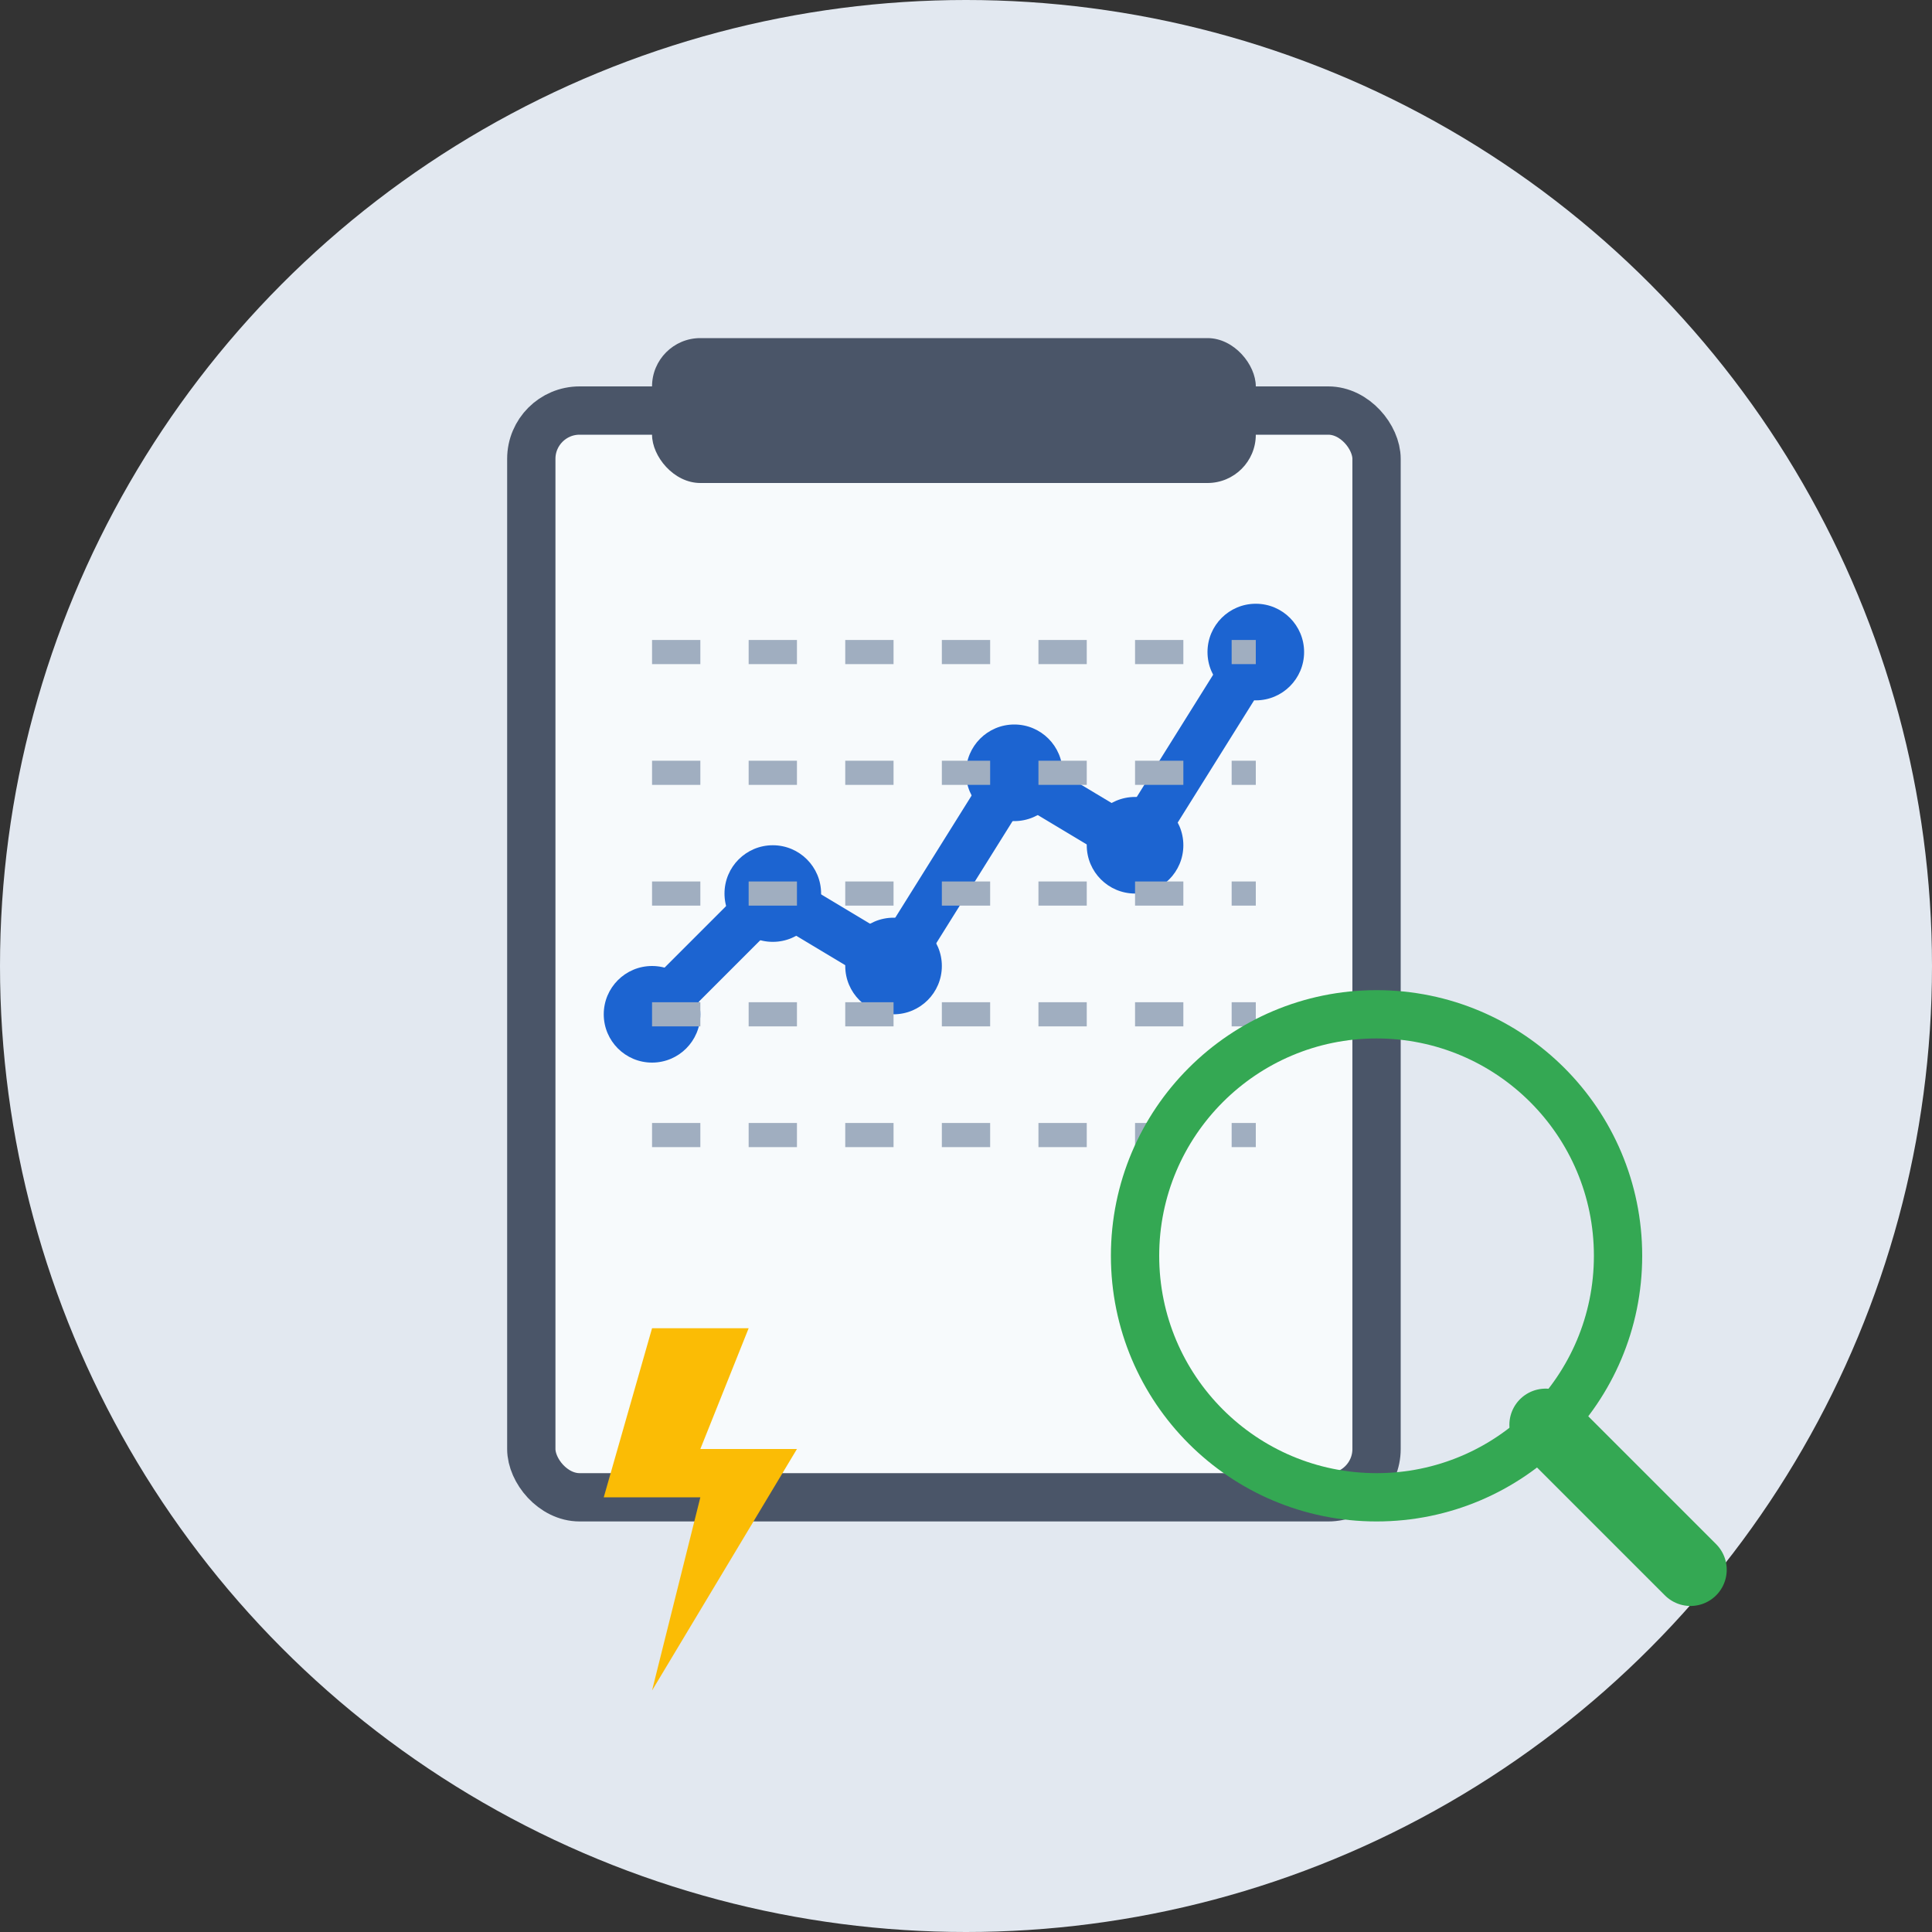 <svg xmlns="http://www.w3.org/2000/svg" width="80" height="80" viewBox="0 0 80 80" fill="none">
  <rect x="0" y="0" width="80" height="80" fill="#333333" stroke="none"/>
  <circle cx="40" cy="40" r="40" fill="#e2e8f0"/>
  <g transform="translate(12, 12)">
    <!-- Clipboard with graph -->
    <rect x="10" y="5" width="35" height="45" rx="2" fill="#f7fafc" stroke="#4a5568" stroke-width="2"/>
    <rect x="15" y="2" width="25" height="6" rx="2" fill="#4a5568"/>
    
    <!-- Graph on clipboard -->
    <polyline points="15,30 20,25 25,28 30,20 35,23 40,15" stroke="#1c64d1" stroke-width="2" fill="none"/>
    <circle cx="15" cy="30" r="2" fill="#1c64d1"/>
    <circle cx="20" cy="25" r="2" fill="#1c64d1"/>
    <circle cx="25" cy="28" r="2" fill="#1c64d1"/>
    <circle cx="30" cy="20" r="2" fill="#1c64d1"/>
    <circle cx="35" cy="23" r="2" fill="#1c64d1"/>
    <circle cx="40" cy="15" r="2" fill="#1c64d1"/>
    
    <!-- Horizontal lines -->
    <line x1="15" y1="35" x2="40" y2="35" stroke="#a0aec0" stroke-width="1" stroke-dasharray="2"/>
    <line x1="15" y1="30" x2="40" y2="30" stroke="#a0aec0" stroke-width="1" stroke-dasharray="2"/>
    <line x1="15" y1="25" x2="40" y2="25" stroke="#a0aec0" stroke-width="1" stroke-dasharray="2"/>
    <line x1="15" y1="20" x2="40" y2="20" stroke="#a0aec0" stroke-width="1" stroke-dasharray="2"/>
    <line x1="15" y1="15" x2="40" y2="15" stroke="#a0aec0" stroke-width="1" stroke-dasharray="2"/>
    
    <!-- Magnifying glass -->
    <circle cx="45" cy="40" r="10" fill="none" stroke="#34a853" stroke-width="2"/>
    <line x1="52" y1="47" x2="58" y2="53" stroke="#34a853" stroke-width="3" stroke-linecap="round"/>
    
    <!-- Energy icons -->
    <path d="M15 43 L19 43 L17 48 L21 48 L15 58 L17 50 L13 50 Z" fill="#fbbc05"/>
  </g>
</svg>